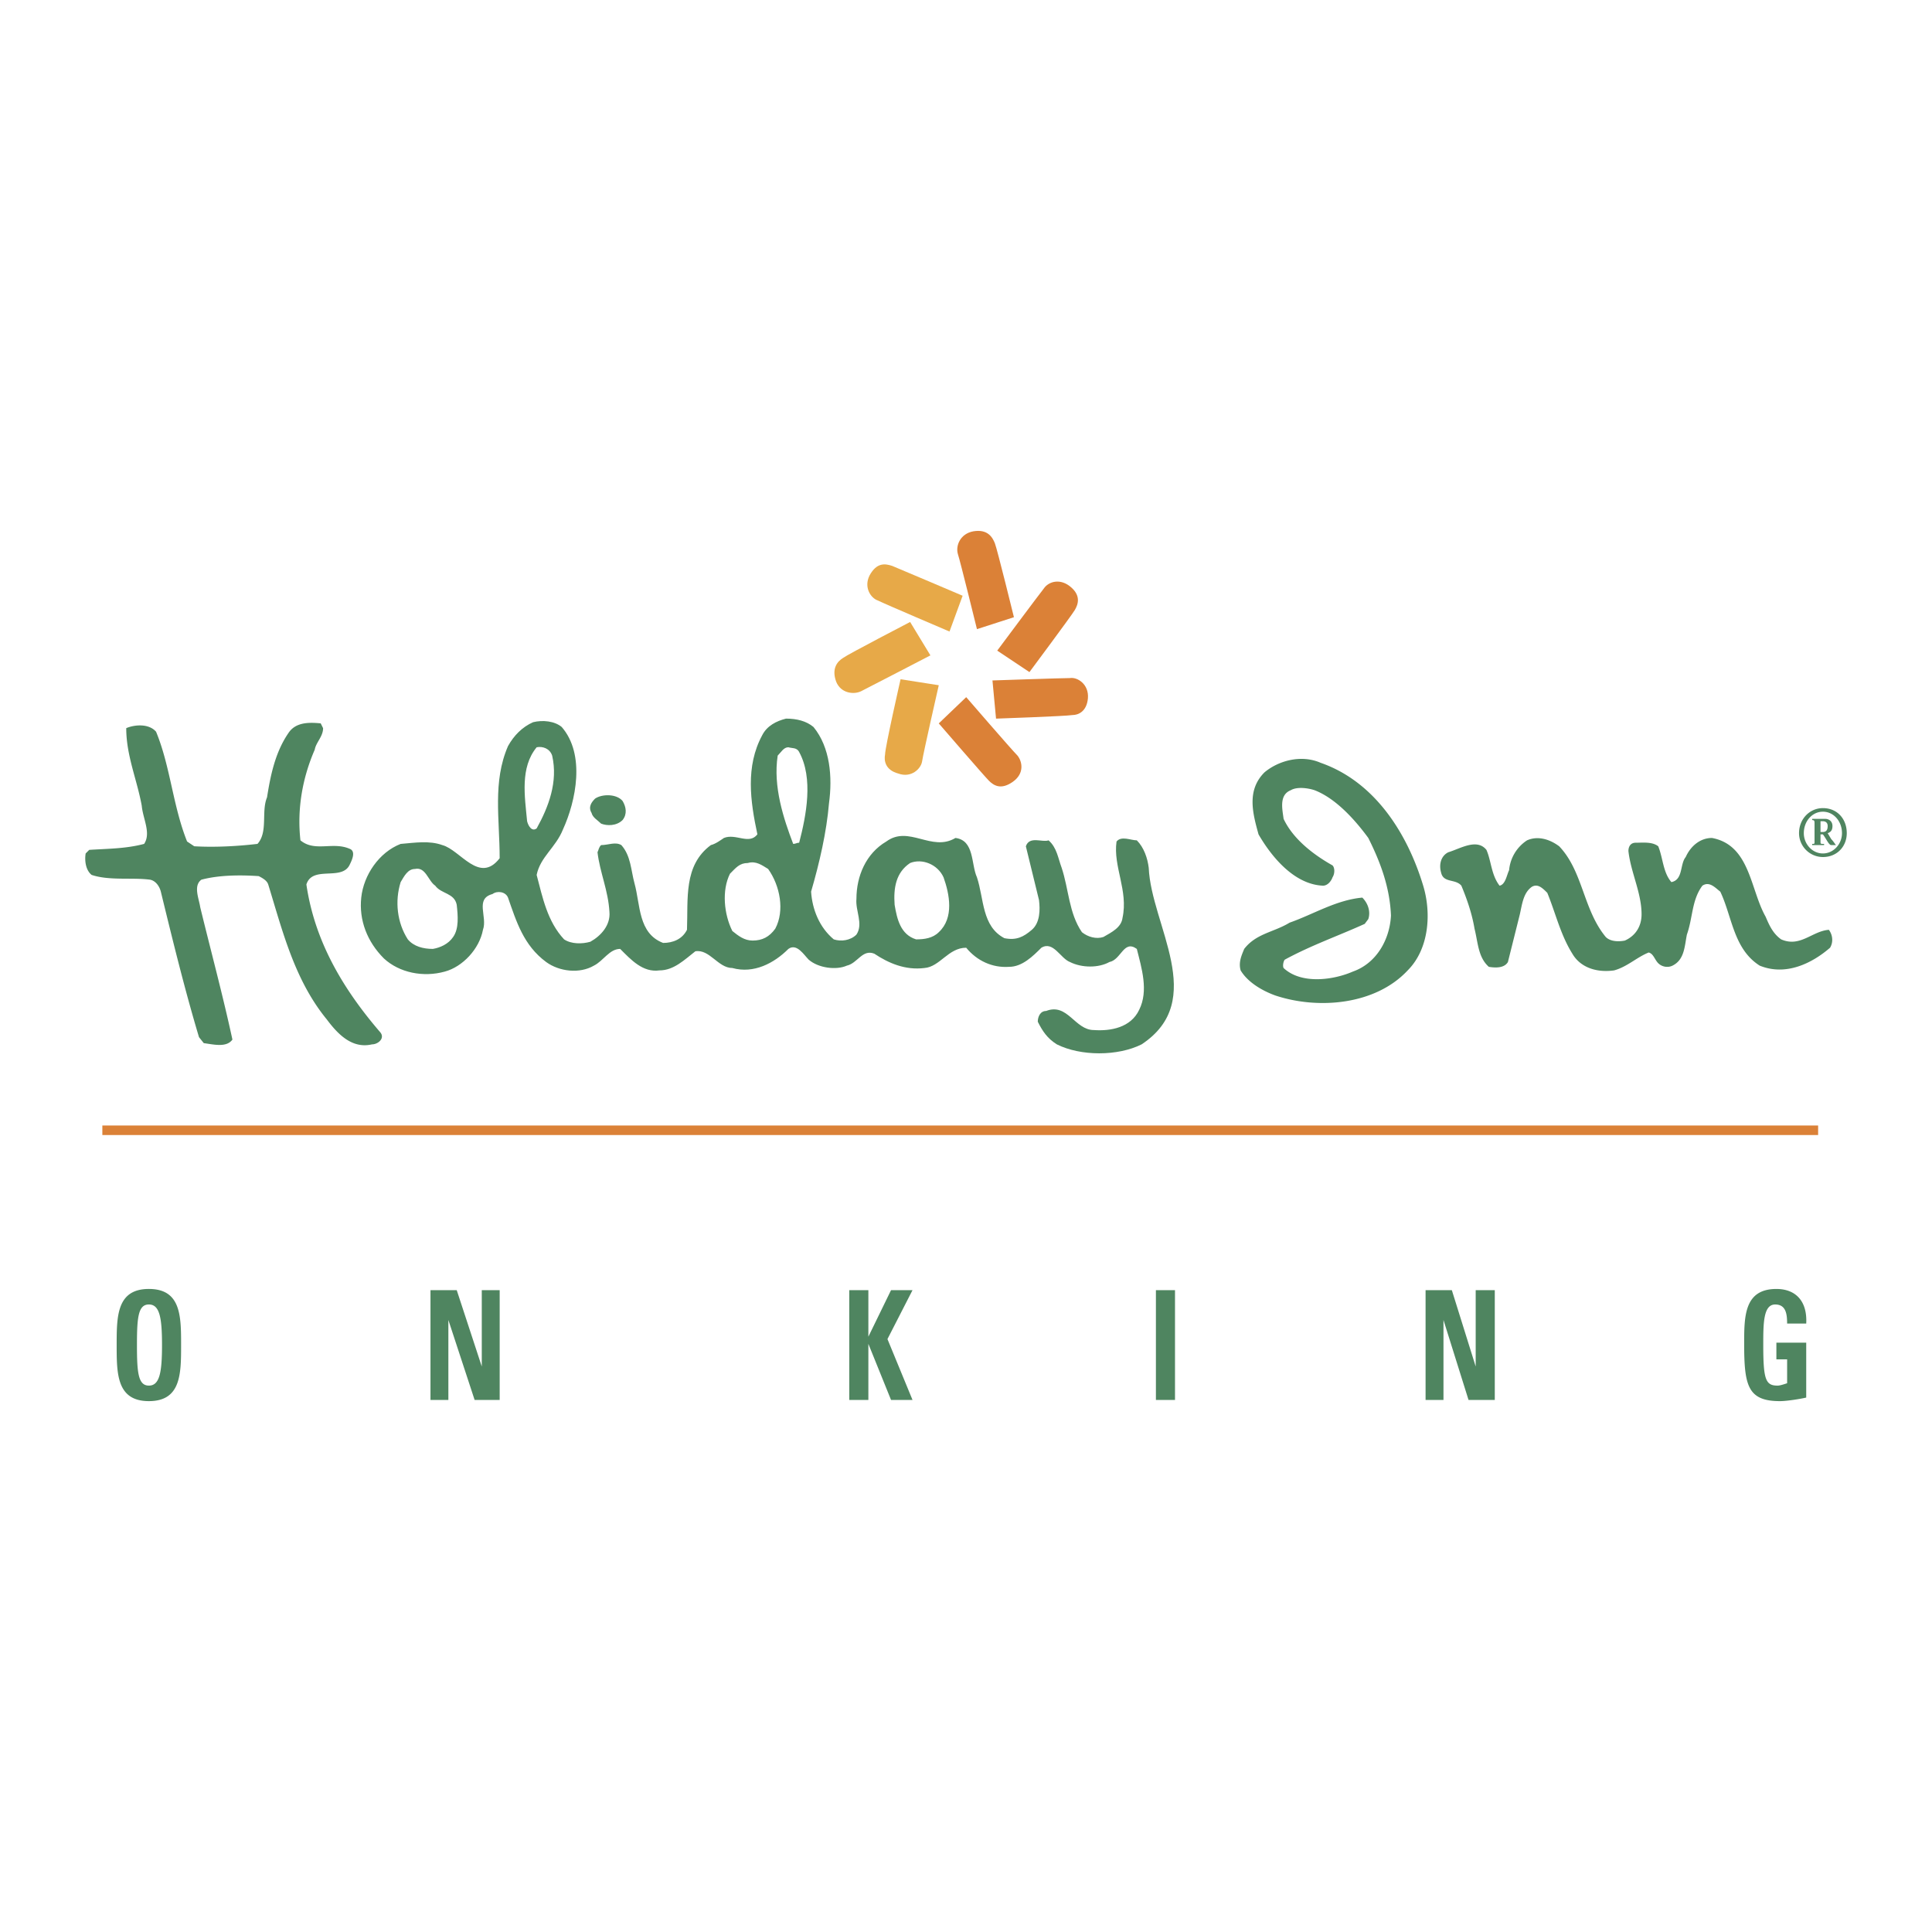 <svg xmlns="http://www.w3.org/2000/svg" width="2500" height="2500" viewBox="0 0 192.756 192.756"><g fill-rule="evenodd" clip-rule="evenodd"><path fill="#fff" d="M0 0h192.756v192.756H0V0z"/><path d="M32.235 72.65c0 .833-.714 1.429-.833 2.143-1.19 2.738-1.786 5.833-1.428 9.047 1.428 1.19 3.214.119 4.881.833.714.238.238 1.19 0 1.667-.833 1.547-3.69 0-4.286 1.904.833 5.714 3.69 10.476 7.381 14.761.476.596-.238 1.191-.833 1.191-2.024.475-3.453-1.072-4.523-2.5-3.214-3.93-4.405-8.81-5.833-13.453-.119-.357-.476-.595-.953-.833-1.785-.119-3.928-.119-5.714.357-.833.595-.238 1.905-.119 2.738 1.072 4.405 2.262 8.81 3.214 13.214-.595.832-1.905.477-2.857.357l-.477-.596c-1.428-4.762-2.619-9.643-3.809-14.523-.119-.476-.476-1.072-1.071-1.19-1.786-.238-4.047.119-5.833-.476-.595-.476-.714-1.429-.595-2.143l.357-.357c1.905-.119 3.69-.119 5.476-.595.714-1.071-.119-2.5-.238-3.81-.476-2.619-1.547-5-1.547-7.738.833-.357 2.262-.476 2.976.357 1.428 3.452 1.667 7.38 3.095 10.952l.714.476c2.024.119 4.286 0 6.31-.238 1.071-1.19.357-3.214.952-4.643.357-2.262.833-4.523 2.143-6.428.714-1.072 2.023-1.072 3.214-.953l.236.479zM141.992 88.364c.832 2.738.596 6.31-1.547 8.453-3.215 3.451-8.93 3.928-13.215 2.5-1.309-.477-2.738-1.311-3.451-2.5-.238-.834.117-1.548.355-2.143 1.191-1.548 2.977-1.667 4.525-2.619 2.381-.833 4.643-2.262 7.26-2.5.596.595.834 1.429.596 2.143l-.357.477c-2.619 1.19-5.355 2.143-7.975 3.571-.119.119-.238.596-.119.834 1.785 1.666 5 1.189 6.904.357 2.381-.834 3.689-3.215 3.809-5.596-.119-2.857-1.07-5.357-2.262-7.738-1.309-1.786-3.213-3.929-5.355-4.762-.715-.238-1.787-.357-2.381 0-1.191.476-.834 1.905-.715 2.857.951 2.023 2.977 3.571 4.881 4.643.238.238.238.833 0 1.19-.119.357-.477.833-.953.833-2.857-.119-5.119-2.857-6.428-5.119-.596-2.143-1.191-4.404.596-6.19 1.428-1.19 3.689-1.786 5.594-.952 5.476 1.904 8.691 7.142 10.238 12.261zM176.156 91.459c.357.833.715 1.667 1.549 2.262 1.904.833 3.096-.833 4.762-.953.357.477.477 1.19.119 1.786-1.785 1.547-4.404 2.858-7.023 1.786-2.619-1.667-2.738-4.881-3.93-7.381-.475-.357-1.07-1.072-1.785-.595-1.07 1.429-.951 3.214-1.547 4.881-.238 1.19-.238 2.5-1.43 3.095-.475.238-1.07.119-1.428-.238s-.477-.952-.953-1.071c-1.189.476-2.143 1.429-3.451 1.786-1.666.238-3.334-.238-4.166-1.667-1.191-1.905-1.668-4.048-2.5-6.071-.477-.476-.953-.953-1.549-.595-.832.595-.951 1.666-1.189 2.738l-1.191 4.762c-.355.596-1.189.596-1.904.477-1.07-.953-1.07-2.381-1.428-3.81-.238-1.428-.715-2.856-1.311-4.285-.594-.714-1.785-.238-2.023-1.31-.238-.833 0-1.667.715-2.024 1.189-.357 2.857-1.428 3.809-.238.477 1.071.477 2.5 1.311 3.571.594-.119.713-1.071.951-1.547a3.978 3.978 0 0 1 1.787-2.976c1.07-.477 2.262-.119 3.213.595 2.381 2.5 2.381 6.309 4.643 9.047.477.476 1.311.476 1.904.357 1.072-.477 1.668-1.429 1.668-2.619 0-2.143-1.072-4.167-1.311-6.309 0-.476.238-.833.715-.833.715 0 1.666-.119 2.262.357.477 1.19.477 2.619 1.311 3.571 1.189-.238.832-1.785 1.428-2.5.477-1.071 1.428-1.904 2.619-1.904 3.806.712 3.806 5.117 5.353 7.855z" fill="#4f8560"/><path d="M81.161 72.531c1.667 2.024 1.905 5 1.547 7.619-.238 2.857-.952 5.952-1.785 8.809.119 1.786.833 3.571 2.262 4.762.714.238 1.667.119 2.262-.476.714-1.071-.119-2.381 0-3.571 0-2.262.952-4.524 2.976-5.714 2.262-1.667 4.523 1.071 6.904-.357 1.905.238 1.547 2.619 2.144 3.928.713 2.143.475 4.881 2.736 6.071 1.191.238 1.906-.119 2.738-.833.834-.714.834-2.023.715-2.976l-1.309-5.357c.355-1.072 1.666-.357 2.262-.595.832.714.951 1.785 1.309 2.738.715 2.143.715 4.523 2.023 6.428.596.476 1.43.714 2.143.476.834-.476 1.787-.952 1.906-1.905.594-2.738-.953-5.119-.596-7.618.477-.596 1.428-.119 2.023-.119.715.714 1.072 1.785 1.189 2.738.238 5.714 5.953 13.213-.713 17.619-2.381 1.189-6.072 1.189-8.453 0-.951-.596-1.428-1.311-1.904-2.262 0-.477.238-1.072.834-1.072 2.143-.834 2.857 1.904 4.762 1.904 1.666.119 3.689-.238 4.523-2.023.951-1.904.238-4.166-.238-6.071-1.309-.953-1.547 1.071-2.738 1.309-1.07.596-2.738.596-3.928 0-.953-.357-1.666-2.143-2.857-1.428-.834.833-1.904 1.905-3.215 1.905-1.666.119-3.213-.596-4.285-1.905-1.786 0-2.619 1.905-4.167 2.024-1.904.238-3.571-.477-5-1.429-1.19-.476-1.667.952-2.738 1.19-1.071.477-2.857.238-3.81-.596-.476-.476-1.19-1.667-2.024-1.071-1.428 1.428-3.452 2.5-5.595 1.905-1.428 0-2.262-1.905-3.69-1.667-1.071.833-2.143 1.905-3.571 1.905-1.667.238-2.857-1.072-3.928-2.143-1.071 0-1.667 1.19-2.619 1.667-1.429.834-3.452.596-4.762-.357-2.262-1.667-2.976-4.047-3.809-6.428-.238-.595-1.072-.714-1.548-.357-1.786.477-.476 2.262-.952 3.571-.357 1.905-2.024 3.691-3.81 4.167-2.143.594-4.523.119-6.071-1.31-1.667-1.667-2.5-3.81-2.262-6.071.238-2.262 1.786-4.524 3.929-5.357 1.428-.119 2.857-.357 4.167.119 1.786.476 3.69 3.928 5.714 1.309 0-3.928-.714-7.618.833-11.19.595-1.071 1.428-1.905 2.5-2.381.952-.238 2.143-.119 2.857.476 2.381 2.738 1.428 7.381.119 10.238-.715 1.786-2.262 2.738-2.619 4.524.595 2.262 1.071 4.643 2.738 6.428.714.476 1.786.476 2.619.238 1.071-.595 2.023-1.666 1.905-2.976-.119-2.143-.953-3.929-1.191-5.953.119-.238.119-.476.357-.714.714 0 1.428-.357 2.024 0 .952 1.071.952 2.5 1.309 3.809.595 2.143.357 5 2.857 5.952.953 0 1.905-.357 2.381-1.31.119-3.095-.357-6.428 2.381-8.452.477-.119.953-.476 1.31-.714 1.19-.476 2.5.714 3.333-.357-.714-3.333-1.191-6.785.476-9.88.476-.953 1.429-1.429 2.381-1.667 1.073.001 2.025.239 2.739.834zm-21.785 7.142c-.357.357-.714.833-.357 1.429.119.477.595.714.953 1.071.595.238 1.547.238 2.143-.357.476-.595.356-1.31 0-1.905-.596-.714-2.025-.714-2.739-.238zm19.285-5.118c-.476 0-.714.476-1.071.833-.476 3.095.595 6.31 1.547 8.809.238 0 .357-.119.596-.119.714-2.738 1.428-6.428 0-9.047-.238-.476-.715-.357-1.072-.476zm-25.118 0c-1.667 2.024-1.19 4.881-.953 7.38.119.477.476 1.072.953.715 1.19-2.143 2.143-4.643 1.547-7.262-.237-.714-.952-.952-1.547-.833zm37.261 11.547c-1.429.952-1.667 2.5-1.548 4.166.238 1.429.595 2.977 2.143 3.453.833 0 1.667-.119 2.262-.714 1.547-1.429 1.071-3.81.477-5.476-.596-1.31-2.144-1.906-3.334-1.429zm-16.19 0c-.833 0-1.19.476-1.785 1.071-.834 1.667-.596 4.047.237 5.714.596.476 1.191.953 2.024.953.952 0 1.666-.357 2.262-1.191.952-1.785.476-4.285-.715-5.952-.595-.357-1.19-.833-2.023-.595zm-33.213.595c-.714 0-1.071.714-1.428 1.309-.595 1.905-.357 4.048.714 5.714.595.714 1.547.953 2.5.953.714-.119 1.547-.477 2.023-1.191.595-.833.476-2.143.357-3.214-.238-1.19-1.548-1.071-2.144-1.904-.713-.477-.951-1.905-2.022-1.667z" fill="#4f8560"/><path fill="#db8137" d="M10.212 112.291h171.183v.953H10.212v-.953z"/><path d="M11.64 134.195c0-2.857 0-5.596 3.214-5.596s3.214 2.738 3.214 5.596 0 5.596-3.214 5.596-3.214-2.738-3.214-5.596zm4.524 0c0-2.738-.238-4.047-1.31-4.047s-1.19 1.309-1.19 4.047.119 4.047 1.19 4.047 1.31-1.308 1.31-4.047zM42.949 139.672v-10.953h2.619l2.499 7.619v-7.619h1.786v10.953h-2.5l-2.619-7.977v7.977h-1.785zM88.899 128.719h2.143l-2.5 4.881 2.5 6.072h-2.143l-2.262-5.596v5.596h-1.905v-10.953h1.905v4.642l2.262-4.642zM115.326 128.719h1.904v10.953h-1.904v-10.953zM142.23 139.672v-10.953h2.62l2.38 7.619v-7.619h1.905v10.953h-2.619l-2.5-7.977v7.977h-1.786zM178.301 132.053c0-.953-.119-1.904-1.191-1.904-1.189 0-1.189 1.904-1.189 4.047 0 3.453.236 4.047 1.428 4.047.238 0 .596-.119.953-.238v-2.381h-1.072v-1.666h2.977v5.477c-.477.119-1.904.357-2.619.357-3.215 0-3.572-1.549-3.572-5.715 0-2.738 0-5.477 3.215-5.477 1.904 0 3.096 1.191 2.977 3.453h-1.907zM179.49 83.126c0-1.428 1.072-2.5 2.381-2.5 1.428 0 2.381 1.072 2.381 2.5 0 1.31-.953 2.38-2.381 2.38a2.387 2.387 0 0 1-2.381-2.38zm4.285 0c0-1.191-.832-2.143-1.904-2.143-1.07 0-1.904.952-1.904 2.143 0 1.071.834 2.023 1.904 2.023 1.072 0 1.904-.952 1.904-2.023zm-2.974-1.428h1.309c.357 0 .715.237.715.714 0 .357-.119.595-.477.714l.357.595c.238.238.357.476.475.595h-.475c-.238 0-.477-.595-.834-1.072h-.238v.715c0 .238 0 .238.357.238v.119h-1.189v-.119c.236 0 .236 0 .236-.238v-1.786c0-.238 0-.357-.236-.357v-.118zm.832 1.309h.238c.357 0 .477-.238.477-.595s-.238-.477-.477-.477h-.238v1.072z" fill="#4f8560"/><path d="M96.042 59.437l-1.31 3.571s-6.428-2.738-7.143-3.095c-.714-.238-1.428-1.31-.833-2.5.714-1.31 1.547-1.19 2.262-.952.595.238 7.024 2.976 7.024 2.976z" fill="#e7a948"/><path d="M101.16 61.579l-3.689 1.191s-1.667-6.786-1.905-7.5c-.238-.833.238-2.024 1.548-2.262 1.428-.238 1.904.595 2.143 1.19.237.595 1.903 7.381 1.903 7.381zM102.707 67.055l-3.213-2.143s4.166-5.595 4.643-6.19c.477-.714 1.666-1.071 2.738-.119.951.833.713 1.667.357 2.262-.357.595-4.525 6.19-4.525 6.19zM99.375 71.698l-.357-3.809s6.904-.238 7.738-.238c.715-.119 1.904.595 1.785 2.024-.119 1.309-.953 1.666-1.547 1.666-.715.118-7.619.357-7.619.357zM93.661 72.174l2.738-2.619s4.523 5.238 5.119 5.833c.477.595.715 1.785-.477 2.619-1.189.833-1.904.357-2.381-.119-.476-.476-4.999-5.714-4.999-5.714z" fill="#db8137"/><path d="M90.804 62.055l2.024 3.333s-6.19 3.214-6.905 3.571c-.714.357-2.024.238-2.5-.952-.477-1.31.119-2.023.714-2.381.476-.356 6.667-3.571 6.667-3.571zM89.851 67.77l3.81.595s-1.548 6.785-1.667 7.619c-.119.714-1.071 1.667-2.38 1.19-1.31-.357-1.428-1.309-1.31-1.904 0-.715 1.547-7.5 1.547-7.5z" fill="#e7a948"/></g></svg>